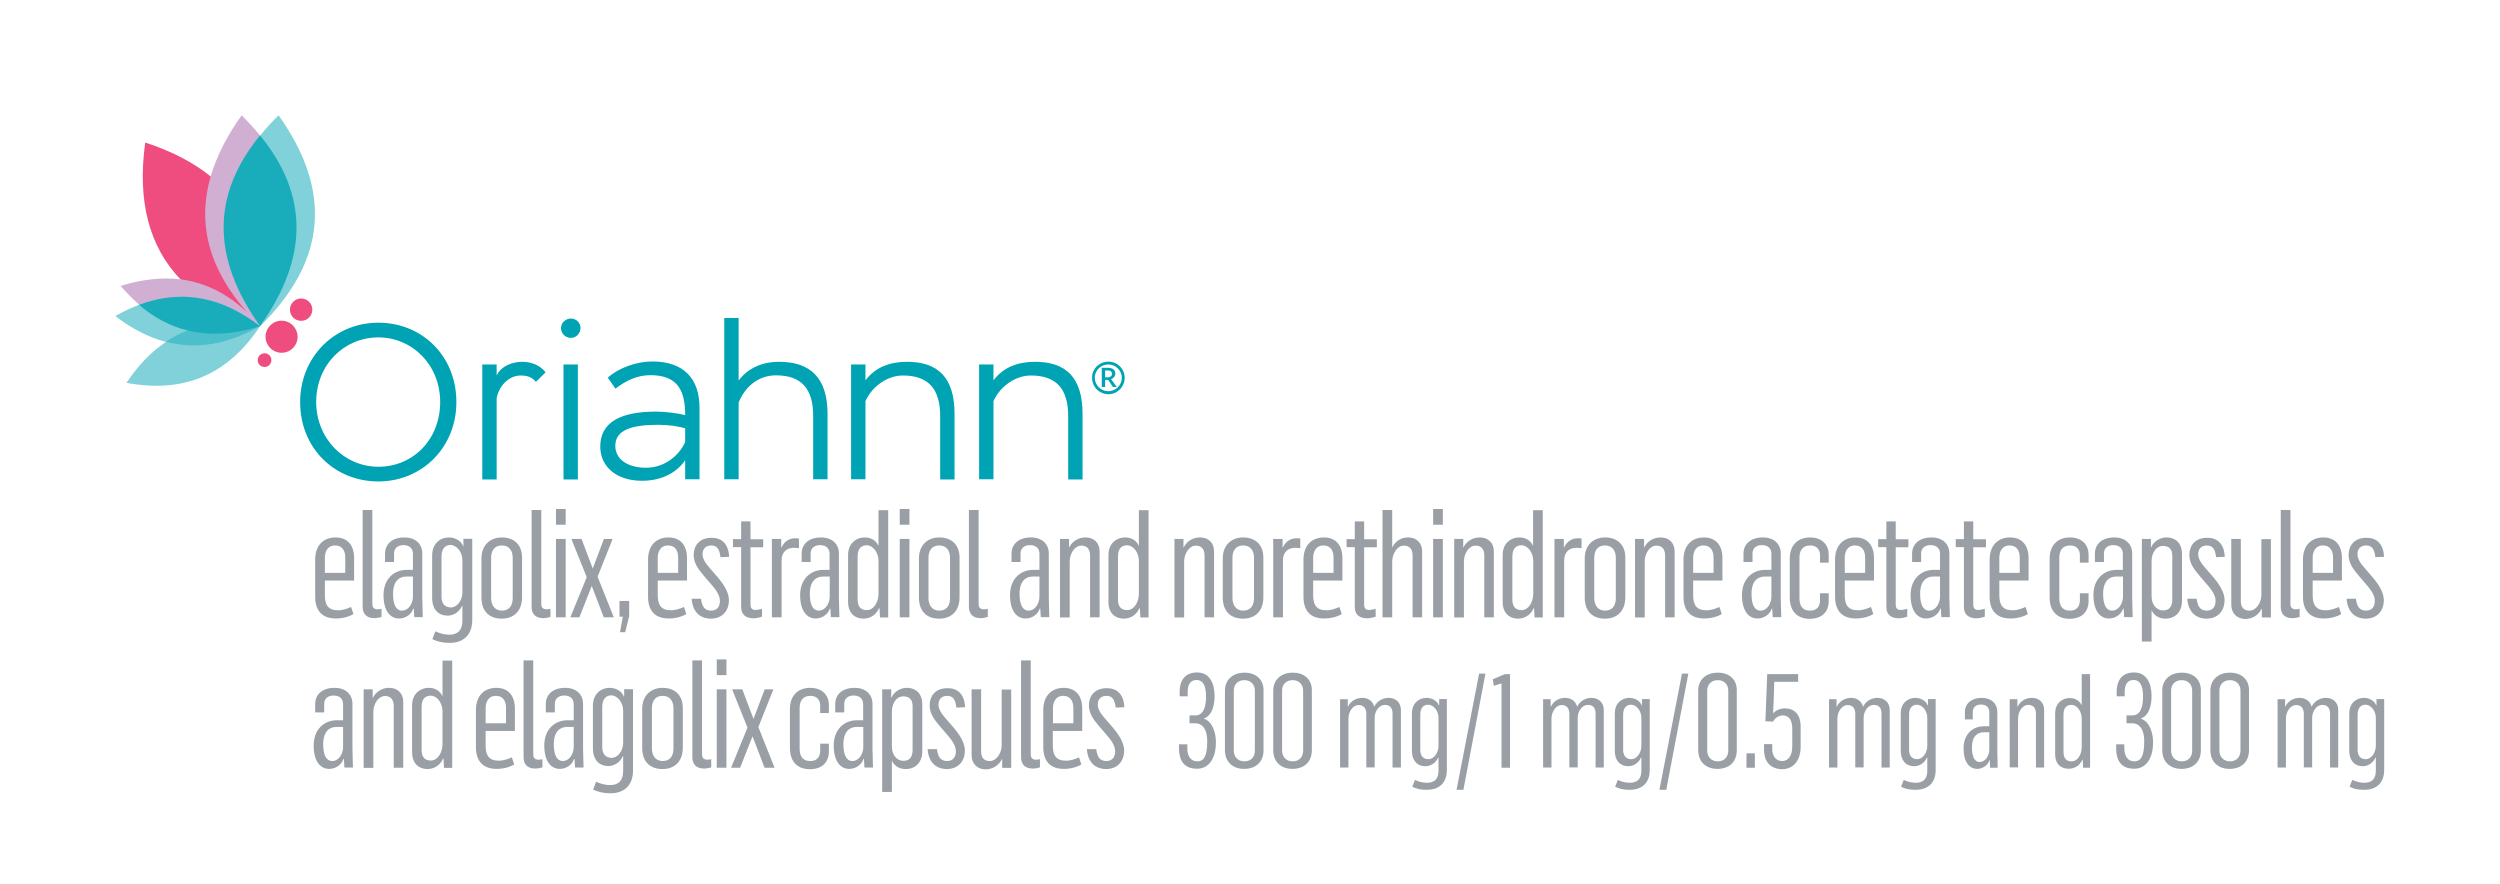 <?xml version="1.0" encoding="utf-8"?>
<!-- Generator: Adobe Illustrator 24.0.3, SVG Export Plug-In . SVG Version: 6.00 Build 0)  -->
<svg version="1.1" id="Layer_1" xmlns="http://www.w3.org/2000/svg" xmlns:xlink="http://www.w3.org/1999/xlink" x="0px" y="0px"
	 viewBox="0 0 1496 529" style="enable-background:new 0 0 1496 529;" xml:space="preserve">
<style type="text/css">
	.st0{fill:#999FA5;}
	.st1{fill:#00A3B4;}
	.st2{fill:#EF4D80;}
	.st3{fill:#D0AFD3;}
	.st4{fill:#80D1D9;}
	.st5{fill:#4CBFCA;}
	.st6{fill:#19ACBB;}
</style>
<g>
	<path class="st0" d="M705.5,447.7v-2.3h5v2.5c0,4.4,2,7.7,5.9,7.7c4,0,6-3.1,6-11.9s-4-10.9-7.1-10.9h-3.5v-4.7h3.5
		c4.2,0,6.4-3.9,6.4-11.2c0-7.6-2.4-10-5.7-10c-3.5,0-5.3,2.6-5.3,7.1v2.7h-4.8v-2.5c0-8,4-11.8,10.5-11.8c7.5,0,10.4,6.7,10.4,14
		c0,6.1-1.7,11.9-6.3,13.5v0.2c4.9,1.6,7.1,8.2,7.1,14c0,10.7-4.9,15.9-11.2,15.9C708,460.1,705.5,454.4,705.5,447.7z M733,448.8
		v-35.5c0-7.2,5.5-10.8,11.7-10.8c6.2,0,11.4,3.5,11.4,10.5v35.9c0,7.5-5.1,11.2-11.6,11.2C737.8,460.1,733,456.1,733,448.8z
		 M750.9,449.1v-36c0-3.1-2.1-6.1-6.3-6.1c-4.2,0-6.3,3-6.3,6.1v36.1c0,3.2,2,6.4,6.4,6.4C749.2,455.5,750.9,452.4,750.9,449.1z
		 M761.9,448.8v-35.5c0-7.2,5.5-10.8,11.7-10.8c6.2,0,11.4,3.5,11.4,10.5v35.9c0,7.5-5.1,11.2-11.6,11.2
		C766.7,460.1,761.9,456.1,761.9,448.8z M779.8,449.1v-36c0-3.1-2.1-6.1-6.3-6.1c-4.2,0-6.3,3-6.3,6.1v36.1c0,3.2,2,6.4,6.4,6.4
		C778.1,455.5,779.8,452.4,779.8,449.1z M801.8,418.4h4.7v4.5h0.1c1.7-3.5,5-5.3,8.6-5.3c3.6,0,6.3,2,7.1,5.2h0.1
		c1.8-3.5,5.1-5.2,8.6-5.2c4.2,0,7.3,2.8,7.3,7.2v34.5h-5v-32.2c0-3.5-1.6-5.3-4.6-5.3c-3.5,0-6,3.8-6.1,7.5v29.9h-5V427
		c-0.1-3.3-1.7-5.1-4.6-5.1c-3.6,0-6.1,4.2-6.1,8.2v29.2h-5V418.4z M845.1,470.8l1.6-4.1c2.6,1.2,4.8,1.7,7.3,1.7
		c4.5,0,6.8-2.4,6.8-7.3v-7.8h-0.2c-1.5,3.5-4.8,5.2-7.5,5.2c-5.7,0-8.2-4.2-8.2-9.1v-22.4c0-6.2,4.1-9.4,8.8-9.4
		c2.6,0,6.1,1.3,7.4,4.6h0.1v-3.9h4.6v42.4c0,7.9-4.7,11.9-11.9,11.9C850.5,472.7,847.8,472.1,845.1,470.8z M860.8,446.3v-16.7
		c0-4.4-3.1-7.9-6.2-7.9c-2.9,0-4.7,2.1-4.7,5.9v21.1c0,2.8,1.1,5.6,4.9,5.6C858,454.3,860.8,450.6,860.8,446.3z M885.1,403.1h3.8
		l-13.2,69.5h-4.1L885.1,403.1z M898.5,408.9l-4.6,1.5l-0.6-3.9l7.2-3.1h3.1v56h-5.1V408.9z M923.2,418.4h4.7v4.5h0.1
		c1.7-3.5,5-5.3,8.6-5.3c3.6,0,6.3,2,7.1,5.2h0.1c1.8-3.5,5.1-5.2,8.6-5.2c4.2,0,7.3,2.8,7.3,7.2v34.5h-4.9v-32.2
		c0-3.5-1.6-5.3-4.6-5.3c-3.5,0-6,3.8-6.1,7.5v29.9h-5V427c-0.1-3.3-1.7-5.1-4.6-5.1c-3.6,0-6.1,4.2-6.1,8.2v29.2h-5V418.4z
		 M966.5,470.8l1.6-4.1c2.6,1.2,4.8,1.7,7.3,1.7c4.5,0,6.8-2.4,6.8-7.3v-7.8h-0.2c-1.5,3.5-4.8,5.2-7.5,5.2c-5.7,0-8.2-4.2-8.2-9.1
		v-22.4c0-6.2,4.1-9.4,8.8-9.4c2.6,0,6.1,1.3,7.4,4.6h0.1v-3.9h4.6v42.4c0,7.9-4.7,11.9-11.9,11.9
		C971.9,472.7,969.2,472.1,966.5,470.8z M982.2,446.3v-16.7c0-4.4-3.1-7.9-6.2-7.9c-2.9,0-4.7,2.1-4.7,5.9v21.1
		c0,2.8,1.1,5.6,4.9,5.6C979.4,454.3,982.2,450.6,982.2,446.3z M1006.5,403.1h3.8l-13.2,69.5h-4.1L1006.5,403.1z M1016.2,448.8
		v-35.5c0-7.2,5.5-10.8,11.7-10.8c6.2,0,11.4,3.5,11.4,10.5v35.9c0,7.5-5.1,11.2-11.6,11.2C1021,460.1,1016.2,456.1,1016.2,448.8z
		 M1034.2,449.1v-36c0-3.1-2.1-6.1-6.3-6.1c-4.2,0-6.3,3-6.3,6.1v36.1c0,3.2,2,6.4,6.4,6.4C1032.4,455.5,1034.2,452.4,1034.2,449.1z
		 M1045.1,450.8h5v8.6h-5V450.8z M1055.6,448.9v-3.6h4.9v2.9c0,4.1,2.2,7.2,5.9,7.2c3.5,0,6.1-2.8,6.1-8.8v-10.5c0-5.4-2.1-8-5.8-8
		c-2.6,0-4.6,1.8-5.8,3.7l-4.5-0.2l1.1-28.2h18.5v4.6h-14.3c0,0.2-0.2,10.4-0.7,18.8c2-1.9,4.2-2.9,7.3-2.9c5,0,9.2,3.2,9.2,10.8
		v12.3c0,8.1-4.4,13.3-11.2,13.3C1058.8,460.1,1055.6,455,1055.6,448.9z M1094.3,418.4h4.7v4.5h0.1c1.7-3.5,5-5.3,8.6-5.3
		c3.6,0,6.3,2,7.1,5.2h0.1c1.8-3.5,5.1-5.2,8.6-5.2c4.2,0,7.3,2.8,7.3,7.2v34.5h-4.9v-32.2c0-3.5-1.6-5.3-4.6-5.3
		c-3.5,0-6,3.8-6.1,7.5v29.9h-5V427c-0.1-3.3-1.7-5.1-4.6-5.1c-3.6,0-6.1,4.2-6.1,8.2v29.2h-5V418.4z M1137.6,470.8l1.6-4.1
		c2.6,1.2,4.8,1.7,7.3,1.7c4.5,0,6.8-2.4,6.8-7.3v-7.8h-0.2c-1.5,3.5-4.8,5.2-7.5,5.2c-5.7,0-8.2-4.2-8.2-9.1v-22.4
		c0-6.2,4.1-9.4,8.8-9.4c2.6,0,6.1,1.3,7.4,4.6h0.1v-3.9h4.6v42.4c0,7.9-4.7,11.9-11.9,11.9C1143,472.7,1140.2,472.1,1137.6,470.8z
		 M1153.3,446.3v-16.7c0-4.4-3.1-7.9-6.2-7.9c-2.9,0-4.7,2.1-4.7,5.9v21.1c0,2.8,1.1,5.6,4.9,5.6
		C1150.4,454.3,1153.3,450.6,1153.3,446.3z M1175,447.8c0-8,5-13,11.7-13.2h3.7v-8.4c0-2.8-1.7-4.6-5-4.6c-2.9,0-4.9,1.6-4.9,4.4
		v4.5h-4.7v-4.4c0-5,3.8-8.5,10.1-8.5c5.7,0,9.3,3.4,9.3,8.4v23.3c0,2.8,0.2,8.1,0.2,10.1h-4.5c0-0.8-0.2-2.9-0.2-4.5h-0.2
		c-1.3,3.8-4.9,5.2-7.3,5.2C1178.6,460.1,1175,456.2,1175,447.8z M1190.4,448.6v-10.4h-3.5c-3.4,0-6.9,2.1-6.9,9.1
		c0,6.1,2,8.7,4.6,8.7C1187.8,456,1190.4,452.5,1190.4,448.6z M1202.5,418.4h4.7v4.5h0.1c1.7-3.5,5-5.3,8.6-5.3
		c4.3,0,7.3,2.8,7.3,7.2v34.5h-4.9v-32.2c0-3.5-1.7-5.3-4.6-5.3c-3.6,0-6.1,4.2-6.1,8.2v29.2h-5V418.4z M1229.8,451.6v-24.8
		c0-5.6,3.8-9.1,8.8-9.1c2.8,0,5.6,1.3,7,4.2h0.1v-18.5h5v56h-4.2l-0.2-4.8h-0.2c-1.8,4.2-5.5,5.4-8.1,5.4
		C1232.2,460,1229.8,456,1229.8,451.6z M1245.7,447v-17.1c0-4.2-2.8-8.1-6.1-8.1c-2.9,0-4.8,1.7-4.8,5.8v22.5c0,3.1,1.3,5.5,4.8,5.5
		C1243.2,455.7,1245.7,451.5,1245.7,447z M1266.3,447.7v-2.3h4.9v2.5c0,4.4,2,7.7,5.9,7.7c4,0,6-3.1,6-11.9s-4-10.9-7.1-10.9h-3.5
		v-4.7h3.5c4.2,0,6.4-3.9,6.4-11.2c0-7.6-2.4-10-5.7-10c-3.5,0-5.3,2.6-5.3,7.1v2.7h-4.8v-2.5c0-8,4-11.8,10.5-11.8
		c7.5,0,10.4,6.7,10.4,14c0,6.1-1.7,11.9-6.3,13.5v0.2c5,1.6,7.2,8.2,7.2,14c0,10.7-4.9,15.9-11.2,15.9
		C1268.8,460.1,1266.3,454.4,1266.3,447.7z M1293.9,448.8v-35.5c0-7.2,5.5-10.8,11.7-10.8s11.4,3.5,11.4,10.5v35.9
		c0,7.5-5.1,11.2-11.6,11.2C1298.7,460.1,1293.9,456.1,1293.9,448.8z M1311.8,449.1v-36c0-3.1-2.1-6.1-6.3-6.1c-4.2,0-6.3,3-6.3,6.1
		v36.1c0,3.2,2,6.4,6.4,6.4C1310.1,455.5,1311.8,452.4,1311.8,449.1z M1322.7,448.8v-35.5c0-7.2,5.5-10.8,11.7-10.8
		s11.4,3.5,11.4,10.5v35.9c0,7.5-5.1,11.2-11.6,11.2C1327.5,460.1,1322.7,456.1,1322.7,448.8z M1340.7,449.1v-36
		c0-3.1-2.1-6.1-6.3-6.1c-4.2,0-6.3,3-6.3,6.1v36.1c0,3.2,2,6.4,6.4,6.4C1338.9,455.5,1340.7,452.4,1340.7,449.1z M1362.7,418.4h4.7
		v4.5h0.1c1.7-3.5,5-5.3,8.6-5.3c3.6,0,6.3,2,7.1,5.2h0.1c1.8-3.5,5.1-5.2,8.6-5.2c4.2,0,7.3,2.8,7.3,7.2v34.5h-4.9v-32.2
		c0-3.5-1.6-5.3-4.6-5.3c-3.5,0-6,3.8-6.1,7.5v29.9h-5V427c-0.1-3.3-1.7-5.1-4.6-5.1c-3.6,0-6.1,4.2-6.1,8.2v29.2h-5V418.4z
		 M1406,470.8l1.6-4.1c2.6,1.2,4.8,1.7,7.3,1.7c4.5,0,6.8-2.4,6.8-7.3v-7.8h-0.2c-1.5,3.5-4.8,5.2-7.5,5.2c-5.7,0-8.2-4.2-8.2-9.1
		v-22.4c0-6.2,4.1-9.4,8.8-9.4c2.6,0,6.1,1.3,7.4,4.6h0.1v-3.9h4.6v42.4c0,7.9-4.7,11.9-11.9,11.9
		C1411.4,472.7,1408.6,472.1,1406,470.8z M1421.7,446.3v-16.7c0-4.4-3.1-7.9-6.2-7.9c-2.9,0-4.7,2.1-4.7,5.9v21.1
		c0,2.8,1.1,5.6,4.9,5.6C1418.8,454.3,1421.7,450.6,1421.7,446.3z M188.6,357.1v-22.3c0-8.4,4.9-13.2,12.2-13.2
		c7.4,0,11.1,5,11.1,12.3v13.5h-17.5v8.8c0,5.8,2,9,7.9,9c3,0,5.9-1.1,7.8-2l1.4,4.3c-2.8,1.6-6.4,2.6-10.3,2.6
		C193.5,370.2,188.6,366.1,188.6,357.1z M206.6,342.8v-9.2c0-3.5-1.4-7.2-6.1-7.2c-4.5,0-6.1,3.8-6.1,7.3v9.1H206.6z M217,363v-57.8
		h5.8v56.3c0,1.8,0.9,3.1,3.1,3.1c0.8,0,1.6-0.1,2.4-0.3v4.9c-1.4,0.4-2.9,0.7-4.3,0.7C219.2,369.9,217,367.2,217,363z M229.5,356.1
		c0-9.2,5.7-14.8,13.4-15.1h4.2v-9.6c0-3.2-2-5.2-5.7-5.2c-3.3,0-5.6,1.8-5.6,5v5.1h-5.4v-5c0-5.8,4.4-9.7,11.6-9.7
		c6.6,0,10.7,3.9,10.7,9.6v26.6c0,3.2,0.3,9.3,0.3,11.5h-5.1c0-0.9-0.2-3.3-0.3-5.1h-0.3c-1.5,4.3-5.6,5.9-8.4,5.9
		C233.7,370.2,229.5,365.8,229.5,356.1z M247.1,357v-12h-4c-3.9,0-7.9,2.4-7.9,10.4c0,7,2.2,10,5.3,10
		C244.2,365.5,247.1,361.4,247.1,357z M258.7,382.5l1.8-4.7c3,1.3,5.5,2,8.4,2c5.1,0,7.8-2.8,7.8-8.4v-8.9h-0.2
		c-1.7,4-5.5,5.9-8.5,5.9c-6.6,0-9.4-4.8-9.4-10.4v-25.6c0-7.1,4.7-10.8,10.1-10.8c3,0,7,1.5,8.5,5.3h0.1v-4.5h5.3V371
		c0,9.1-5.4,13.7-13.6,13.7C264.9,384.7,261.8,383.9,258.7,382.5z M276.7,354.4v-19.2c0-5-3.6-9.1-7.1-9.1c-3.3,0-5.4,2.4-5.4,6.8
		v24.2c0,3.1,1.3,6.4,5.6,6.4C273.5,363.5,276.7,359.4,276.7,354.4z M288.1,357.5v-23.3c0-8.2,5.4-12.6,12.2-12.6
		c7,0,12.1,4.1,12.1,12.1v23.6c0,8.7-5.2,12.9-12.2,12.9C292.7,370.2,288.1,365.7,288.1,357.5z M306.8,357.8v-24.1
		c0-3.9-1.9-7.3-6.5-7.3c-4.7,0-6.4,3.5-6.4,7.4v24c0,3.9,1.8,7.6,6.5,7.6C305.5,365.3,306.8,361.5,306.8,357.8z M318.1,363v-57.8
		h5.8v56.3c0,1.8,0.9,3.1,3.1,3.1c0.8,0,1.6-0.1,2.4-0.3v4.9c-1.4,0.4-2.9,0.7-4.3,0.7C320.3,369.9,318.1,367.2,318.1,363z
		 M332.7,304.6h5.8v9.4h-5.8V304.6z M332.7,322.5h5.8v46.9h-5.8V322.5z M351.1,345.4l-9.2-22.9h6.1l6.7,17.7l6.7-17.7h5.2l-9,22.6
		l9.7,24.3h-6l-7.2-18.8l-7.4,18.8h-5.4L351.1,345.4z M372.7,369h-2v-9.4h5.8v9.1l-2.4,9.6h-3.1L372.7,369z M387.8,357.1v-22.3
		c0-8.4,4.9-13.2,12.2-13.2c7.4,0,11.1,5,11.1,12.3v13.5h-17.5v8.8c0,5.8,2,9,7.9,9c3,0,5.8-1.1,7.8-2l1.4,4.3
		c-2.8,1.6-6.4,2.6-10.3,2.6C392.6,370.2,387.8,366.1,387.8,357.1z M405.8,342.8v-9.2c0-3.5-1.3-7.2-6.1-7.2c-4.5,0-6.1,3.8-6.1,7.3
		v9.1H405.8z M413.9,358.3h5.6c0.5,4.5,2.1,7.1,6,7.1c3.2,0,5.3-1.9,5.3-5.9c0-3.7-3-7.3-5.6-10.3l-4.3-5c-3.4-4-5.8-7.6-5.8-12.1
		c0-5.5,3.3-10.3,10.8-10.3c5.8,0,10.1,3.5,10.4,11.4l-5.2,0.2c-0.5-5-2.2-7-5.5-7c-3.4,0-5.2,2.2-5.2,5.2c0,2.4,1.3,4.9,4.2,8.2
		l5.2,6c4.3,5.2,6.4,9.4,6.4,13.5c0,5.5-3.4,10.9-10.9,10.9C418.5,370.1,414.4,365.8,413.9,358.3z M443.5,363.2v-35.8h-4.9v-4.8h4.9
		V312h5.6v10.7h7.6v4.8h-7.6v34.2c0,2.3,1,3.3,2.9,3.3c1.4,0,2.9-0.4,4-0.7v4.7c-1.8,0.6-3.5,1-5.3,1
		C446.9,369.9,443.5,368.3,443.5,363.2z M461.9,322.5h5.6v5.2h0.1c1.9-4.1,5-5.6,8.3-5.6c0.7,0,1.5,0,2.2,0.2v5.7
		c-1.1-0.1-2.2-0.2-3-0.2c-4.3,0-7.4,2.5-7.4,7.6v34h-5.8V322.5z M478.8,356.1c0-9.2,5.7-14.8,13.4-15.1h4.2v-9.6
		c0-3.2-2-5.2-5.7-5.2c-3.3,0-5.6,1.8-5.6,5v5.1h-5.4v-5c0-5.8,4.4-9.7,11.6-9.7c6.6,0,10.7,3.9,10.7,9.6v26.6
		c0,3.2,0.3,9.3,0.3,11.5h-5.1c0-0.9-0.2-3.3-0.3-5.1h-0.3c-1.5,4.3-5.6,5.9-8.4,5.9C483.1,370.2,478.8,365.8,478.8,356.1z
		 M496.5,357v-12h-4c-3.9,0-7.9,2.4-7.9,10.4c0,7,2.2,10,5.3,10C493.6,365.5,496.5,361.4,496.5,357z M507.5,360.5V332
		c0-6.4,4.4-10.4,10.1-10.4c3.1,0,6.4,1.4,8,4.9h0.1v-21.2h5.8v64.2h-4.9l-0.3-5.5H526c-2.1,4.8-6.3,6.2-9.3,6.2
		C510.3,370.1,507.5,365.5,507.5,360.5z M525.7,355.2v-19.6c0-4.8-3.2-9.3-7-9.3c-3.3,0-5.5,1.9-5.5,6.7v25.8c0,3.6,1.4,6.3,5.5,6.3
		S525.7,360.4,525.7,355.2z M538.4,304.6h5.8v9.4h-5.8V304.6z M538.4,322.5h5.8v46.9h-5.8V322.5z M549.9,357.5v-23.3
		c0-8.2,5.4-12.6,12.2-12.6c7,0,12.1,4.1,12.1,12.1v23.6c0,8.7-5.2,12.9-12.2,12.9C554.4,370.2,549.9,365.7,549.9,357.5z
		 M568.5,357.8v-24.1c0-3.9-1.9-7.3-6.5-7.3c-4.7,0-6.4,3.5-6.4,7.4v24c0,3.9,1.8,7.6,6.5,7.6C567.2,365.3,568.5,361.5,568.5,357.8z
		 M579.8,363v-57.8h5.8v56.3c0,1.8,0.9,3.1,3.1,3.1c0.8,0,1.6-0.1,2.4-0.3v4.9c-1.4,0.4-2.9,0.7-4.3,0.7
		C582,369.9,579.8,367.2,579.8,363z M604.4,356.1c0-9.2,5.7-14.8,13.4-15.1h4.2v-9.6c0-3.2-2-5.2-5.7-5.2c-3.3,0-5.6,1.8-5.6,5v5.1
		h-5.4v-5c0-5.8,4.4-9.7,11.6-9.7c6.6,0,10.7,3.9,10.7,9.6v26.6c0,3.2,0.3,9.3,0.3,11.5h-5.1c0-0.9-0.2-3.3-0.3-5.1h-0.3
		c-1.5,4.3-5.6,5.9-8.4,5.9C608.6,370.2,604.4,365.8,604.4,356.1z M622,357v-12h-4c-3.9,0-7.9,2.4-7.9,10.4c0,7,2.2,10,5.3,10
		C619.2,365.5,622,361.4,622,357z M634.3,322.5h5.4v5.1h0.1c2-4,5.8-6,9.8-6c5,0,8.4,3.2,8.4,8.3v39.5h-5.7v-36.9c0-4-1.9-6-5.2-6
		c-4.1,0-7,4.9-7,9.5v33.5h-5.8V322.5z M663.3,360.5V332c0-6.4,4.4-10.4,10.1-10.4c3.2,0,6.4,1.4,8,4.9h0.1v-21.2h5.8v64.2h-4.9
		l-0.3-5.5h-0.3c-2.1,4.8-6.3,6.2-9.3,6.2C666,370.1,663.3,365.5,663.3,360.5z M681.5,355.2v-19.6c0-4.8-3.2-9.3-7-9.3
		c-3.3,0-5.5,1.9-5.5,6.7v25.8c0,3.6,1.4,6.3,5.5,6.3S681.5,360.4,681.5,355.2z M702.8,322.5h5.4v5.1h0.1c2-4,5.8-6,9.8-6
		c5,0,8.4,3.2,8.4,8.3v39.5h-5.7v-36.9c0-4-1.9-6-5.2-6c-4.1,0-7,4.9-7,9.5v33.5h-5.8V322.5z M731.7,357.5v-23.3
		c0-8.2,5.4-12.6,12.2-12.6c7,0,12.1,4.1,12.1,12.1v23.6c0,8.7-5.2,12.9-12.2,12.9C736.3,370.2,731.7,365.7,731.7,357.5z
		 M750.4,357.8v-24.1c0-3.9-1.9-7.3-6.5-7.3c-4.7,0-6.4,3.5-6.4,7.4v24c0,3.9,1.8,7.6,6.5,7.6C749.1,365.3,750.4,361.5,750.4,357.8z
		 M761.9,322.5h5.6v5.2h0.1c1.9-4.1,5-5.6,8.3-5.6c0.7,0,1.5,0,2.2,0.2v5.7c-1.1-0.1-2.2-0.2-3-0.2c-4.3,0-7.4,2.5-7.4,7.6v34h-5.8
		V322.5z M780,357.1v-22.3c0-8.4,5-13.2,12.2-13.2c7.4,0,11.1,5,11.1,12.3v13.5h-17.5v8.8c0,5.8,2,9,7.9,9c3,0,5.8-1.1,7.8-2
		l1.4,4.3c-2.8,1.6-6.4,2.6-10.3,2.6C784.8,370.2,780,366.1,780,357.1z M798,342.8v-9.2c0-3.5-1.4-7.2-6.1-7.2
		c-4.5,0-6.1,3.8-6.1,7.3v9.1H798z M810.7,363.2v-35.8h-4.9v-4.8h4.9V312h5.6v10.7h7.6v4.8h-7.6v34.2c0,2.3,1,3.3,2.9,3.3
		c1.3,0,2.9-0.4,4-0.7v4.7c-1.8,0.6-3.5,1-5.3,1C814.1,369.9,810.7,368.3,810.7,363.2z M827.3,305.2h5.8v22.3h0.1
		c2-4,5.4-5.9,9.4-5.9c5,0,8.4,3.2,8.4,8.3v39.5h-5.7v-36.9c0-4-1.9-6-5.2-6c-4.1,0-7,5-7,9.6v33.3h-5.8V305.2z M857.6,304.6h5.8
		v9.4h-5.8V304.6z M857.6,322.5h5.8v46.9h-5.8V322.5z M870.2,322.5h5.4v5.1h0.1c2-4,5.8-6,9.8-6c5,0,8.4,3.2,8.4,8.3v39.5h-5.7
		v-36.9c0-4-1.9-6-5.2-6c-4.1,0-7,4.9-7,9.5v33.5h-5.8V322.5z M899.2,360.5V332c0-6.4,4.4-10.4,10.1-10.4c3.1,0,6.4,1.4,8,4.9h0.1
		v-21.2h5.8v64.2h-4.9l-0.3-5.5h-0.3c-2.1,4.8-6.3,6.2-9.3,6.2C902,370.1,899.2,365.5,899.2,360.5z M917.5,355.2v-19.6
		c0-4.8-3.2-9.3-7-9.3c-3.3,0-5.5,1.9-5.5,6.7v25.8c0,3.6,1.4,6.3,5.5,6.3S917.5,360.4,917.5,355.2z M930.2,322.5h5.6v5.2h0.1
		c1.9-4.1,5-5.6,8.3-5.6c0.7,0,1.5,0,2.2,0.2v5.7c-1.1-0.1-2.2-0.2-3-0.2c-4.3,0-7.4,2.5-7.4,7.6v34h-5.8V322.5z M948.3,357.5v-23.3
		c0-8.2,5.4-12.6,12.2-12.6c7,0,12.1,4.1,12.1,12.1v23.6c0,8.7-5.2,12.9-12.2,12.9C952.9,370.2,948.3,365.7,948.3,357.5z
		 M966.9,357.8v-24.1c0-3.9-1.9-7.3-6.5-7.3c-4.7,0-6.4,3.5-6.4,7.4v24c0,3.9,1.8,7.6,6.5,7.6C965.6,365.3,966.9,361.5,966.9,357.8z
		 M978.4,322.5h5.4v5.1h0.1c2-4,5.8-6,9.8-6c5,0,8.4,3.2,8.4,8.3v39.5h-5.7v-36.9c0-4-1.9-6-5.2-6c-4.1,0-7,4.9-7,9.5v33.5h-5.8
		V322.5z M1007.4,357.1v-22.3c0-8.4,5-13.2,12.2-13.2c7.4,0,11.1,5,11.1,12.3v13.5h-17.5v8.8c0,5.8,2,9,7.9,9c3,0,5.8-1.1,7.8-2
		l1.4,4.3c-2.8,1.6-6.4,2.6-10.3,2.6C1012.3,370.2,1007.4,366.1,1007.4,357.1z M1025.4,342.8v-9.2c0-3.5-1.4-7.2-6.1-7.2
		c-4.5,0-6.1,3.8-6.1,7.3v9.1H1025.4z M1042.4,356.1c0-9.2,5.7-14.8,13.4-15.1h4.2v-9.6c0-3.2-2-5.2-5.7-5.2c-3.3,0-5.6,1.8-5.6,5
		v5.1h-5.4v-5c0-5.8,4.4-9.7,11.6-9.7c6.6,0,10.7,3.9,10.7,9.6v26.6c0,3.2,0.3,9.3,0.3,11.5h-5.1c0-0.9-0.2-3.3-0.3-5.1h-0.3
		c-1.5,4.3-5.6,5.9-8.4,5.9C1046.6,370.2,1042.4,365.8,1042.4,356.1z M1060,357v-12h-4c-3.9,0-7.9,2.4-7.9,10.4c0,7,2.2,10,5.3,10
		C1057.2,365.5,1060,361.4,1060,357z M1071,357.6v-23.4c0-8.3,5.2-12.6,12.1-12.6c7.5,0,11.2,4.7,11.2,10.2v4.9h-5.2v-4.5
		c0-2.7-1.4-5.8-5.9-5.8c-4.8,0-6.4,3.5-6.4,7.2v24.4c0,3.9,1.4,7.4,6.3,7.4c5.2,0,6-3.9,6-6.2v-4.2h5.2v4.7c0,6.4-4,10.6-11.5,10.6
		C1075.4,370.2,1071,365.7,1071,357.6z M1098.1,357.1v-22.3c0-8.4,5-13.2,12.2-13.2c7.4,0,11.1,5,11.1,12.3v13.5h-17.5v8.8
		c0,5.8,2,9,7.9,9c3,0,5.8-1.1,7.8-2l1.4,4.3c-2.8,1.6-6.4,2.6-10.3,2.6C1103,370.2,1098.1,366.1,1098.1,357.1z M1116.1,342.8v-9.2
		c0-3.5-1.4-7.2-6.1-7.2c-4.5,0-6.1,3.8-6.1,7.3v9.1H1116.1z M1128.8,363.2v-35.8h-4.9v-4.8h4.9V312h5.6v10.7h7.6v4.8h-7.6v34.2
		c0,2.3,1,3.3,2.9,3.3c1.3,0,2.9-0.4,4-0.7v4.7c-1.8,0.6-3.5,1-5.3,1C1132.2,369.9,1128.8,368.3,1128.8,363.2z M1143.3,356.1
		c0-9.2,5.7-14.8,13.4-15.1h4.2v-9.6c0-3.2-2-5.2-5.7-5.2c-3.3,0-5.6,1.8-5.6,5v5.1h-5.4v-5c0-5.8,4.4-9.7,11.6-9.7
		c6.6,0,10.7,3.9,10.7,9.6v26.6c0,3.2,0.3,9.3,0.3,11.5h-5.1c0-0.9-0.2-3.3-0.3-5.1h-0.3c-1.5,4.3-5.6,5.9-8.4,5.9
		C1147.5,370.2,1143.3,365.8,1143.3,356.1z M1160.9,357v-12h-4c-3.9,0-7.9,2.4-7.9,10.4c0,7,2.2,10,5.3,10
		C1158.1,365.5,1160.9,361.4,1160.9,357z M1175.2,363.2v-35.8h-4.9v-4.8h4.9V312h5.6v10.7h7.6v4.8h-7.6v34.2c0,2.3,1,3.3,2.9,3.3
		c1.3,0,2.9-0.4,4-0.7v4.7c-1.8,0.6-3.5,1-5.3,1C1178.7,369.9,1175.2,368.3,1175.2,363.2z M1190.6,357.1v-22.3
		c0-8.4,5-13.2,12.2-13.2c7.4,0,11.1,5,11.1,12.3v13.5h-17.5v8.8c0,5.8,2,9,7.9,9c3,0,5.8-1.1,7.8-2l1.4,4.3
		c-2.8,1.6-6.4,2.6-10.3,2.6C1195.5,370.2,1190.6,366.1,1190.6,357.1z M1208.6,342.8v-9.2c0-3.5-1.4-7.2-6.1-7.2
		c-4.5,0-6.1,3.8-6.1,7.3v9.1H1208.6z M1226.5,357.6v-23.4c0-8.3,5.2-12.6,12.1-12.6c7.5,0,11.2,4.7,11.2,10.2v4.9h-5.2v-4.5
		c0-2.7-1.4-5.8-5.9-5.8c-4.8,0-6.4,3.5-6.4,7.2v24.4c0,3.9,1.4,7.4,6.3,7.4c5.2,0,6-3.9,6-6.2v-4.2h5.2v4.7c0,6.4-4,10.6-11.5,10.6
		C1231,370.2,1226.5,365.7,1226.5,357.6z M1252.7,356.1c0-9.2,5.7-14.8,13.4-15.1h4.2v-9.6c0-3.2-2-5.2-5.7-5.2
		c-3.3,0-5.6,1.8-5.6,5v5.1h-5.4v-5c0-5.8,4.4-9.7,11.6-9.7c6.6,0,10.7,3.9,10.7,9.6v26.6c0,3.2,0.3,9.3,0.3,11.5h-5.1
		c0-0.9-0.2-3.3-0.3-5.1h-0.3c-1.5,4.3-5.6,5.9-8.4,5.9C1257,370.2,1252.7,365.8,1252.7,356.1z M1270.4,357v-12h-4
		c-3.9,0-7.9,2.4-7.9,10.4c0,7,2.2,10,5.3,10C1267.5,365.5,1270.4,361.4,1270.4,357z M1281.7,322.5h5.4v4.9h0.2
		c1.8-4.1,6.1-5.8,9-5.8c6.6,0,9.4,4.6,9.4,9.7v28.3c0,6.5-4,10.6-10,10.6c-3.2,0-6.6-1.5-8.1-4.9h-0.1v18.6h-5.8V322.5z
		 M1299.9,358.8v-26.1c0-3.5-1.4-6-5.6-6c-4,0-6.8,4-6.8,9.2v20.9c0,4.8,2.8,8.5,7,8.5C1297.9,365.2,1299.9,363.2,1299.9,358.8z
		 M1308.9,358.3h5.6c0.5,4.5,2.1,7.1,6,7.1c3.2,0,5.3-1.9,5.3-5.9c0-3.7-3-7.3-5.6-10.3l-4.3-5c-3.4-4-5.8-7.6-5.8-12.1
		c0-5.5,3.3-10.3,10.8-10.3c5.8,0,10.1,3.5,10.4,11.4l-5.2,0.2c-0.5-5-2.2-7-5.5-7c-3.4,0-5.2,2.2-5.2,5.2c0,2.4,1.3,4.9,4.2,8.2
		l5.2,6c4.3,5.2,6.4,9.4,6.4,13.5c0,5.5-3.4,10.9-10.9,10.9C1313.6,370.1,1309.4,365.8,1308.9,358.3z M1335.2,361.9v-39.4h5.7v37.1
		c0,3.9,1.8,5.8,5.2,5.8c4.1,0,7.1-4.9,7.1-9.4v-33.4h5.7v46.9h-5.4v-5.3h-0.1c-2,4.1-5.8,6.2-9.9,6.2
		C1338.6,370.3,1335.2,367,1335.2,361.9z M1364.8,363v-57.8h5.8v56.3c0,1.8,0.9,3.1,3.1,3.1c0.8,0,1.6-0.1,2.4-0.3v4.9
		c-1.4,0.4-2.9,0.7-4.3,0.7C1366.9,369.9,1364.8,367.2,1364.8,363z M1378.1,357.1v-22.3c0-8.4,5-13.2,12.2-13.2
		c7.4,0,11.1,5,11.1,12.3v13.5h-17.5v8.8c0,5.8,2,9,7.9,9c3,0,5.8-1.1,7.8-2l1.4,4.3c-2.8,1.6-6.4,2.6-10.3,2.6
		C1383,370.2,1378.1,366.1,1378.1,357.1z M1396.1,342.8v-9.2c0-3.5-1.4-7.2-6.1-7.2c-4.5,0-6.1,3.8-6.1,7.3v9.1H1396.1z
		 M1404.2,358.3h5.6c0.5,4.5,2.1,7.1,6,7.1c3.2,0,5.3-1.9,5.3-5.9c0-3.7-3-7.3-5.6-10.3l-4.3-5c-3.4-4-5.8-7.6-5.8-12.1
		c0-5.5,3.3-10.3,10.8-10.3c5.8,0,10.1,3.5,10.4,11.4l-5.2,0.2c-0.5-5-2.2-7-5.5-7c-3.4,0-5.2,2.2-5.2,5.2c0,2.4,1.3,4.9,4.2,8.2
		l5.2,6c4.3,5.2,6.4,9.4,6.4,13.5c0,5.5-3.4,10.9-10.9,10.9C1408.9,370.1,1404.7,365.8,1404.2,358.3z M187.7,446.1
		c0-9.2,5.7-14.8,13.4-15.1h4.2v-9.6c0-3.2-2-5.2-5.7-5.2c-3.3,0-5.6,1.8-5.6,5v5.1h-5.4v-5c0-5.8,4.4-9.7,11.6-9.7
		c6.6,0,10.7,3.9,10.7,9.6v26.6c0,3.2,0.3,9.3,0.3,11.5h-5.1c0-0.9-0.2-3.3-0.3-5.1h-0.3c-1.5,4.3-5.6,5.9-8.4,5.9
		C191.9,460.2,187.7,455.8,187.7,446.1z M205.3,447v-12h-4c-3.9,0-7.9,2.4-7.9,10.4c0,7,2.2,10,5.3,10
		C202.5,455.5,205.3,451.4,205.3,447z M217.6,412.5h5.4v5.1h0.1c2-4,5.8-6,9.8-6c4.9,0,8.4,3.2,8.4,8.3v39.5h-5.7v-36.9
		c0-4-1.9-6-5.2-6c-4.1,0-7,4.9-7,9.5v33.5h-5.8V412.5z M246.6,450.5V422c0-6.4,4.4-10.4,10.1-10.4c3.1,0,6.4,1.4,8,4.9h0.1v-21.2
		h5.8v64.2h-4.9l-0.3-5.5h-0.3c-2.1,4.8-6.3,6.2-9.3,6.2C249.4,460.1,246.6,455.5,246.6,450.5z M264.8,445.2v-19.6
		c0-4.8-3.2-9.3-7-9.3c-3.3,0-5.5,1.9-5.5,6.7v25.8c0,3.6,1.4,6.3,5.5,6.3C261.9,455.1,264.8,450.4,264.8,445.2z M284.8,447.1v-22.3
		c0-8.4,4.9-13.2,12.2-13.2c7.4,0,11.1,5,11.1,12.3v13.5h-17.5v8.8c0,5.8,2,9,7.9,9c3,0,5.8-1.1,7.8-2l1.4,4.3
		c-2.8,1.6-6.4,2.6-10.3,2.6C289.7,460.2,284.8,456.1,284.8,447.1z M302.8,432.8v-9.2c0-3.5-1.3-7.2-6.1-7.2c-4.5,0-6.1,3.8-6.1,7.3
		v9.1H302.8z M313.3,453v-57.8h5.8v56.3c0,1.8,0.9,3.1,3.1,3.1c0.8,0,1.6-0.1,2.4-0.3v4.9c-1.4,0.4-2.9,0.7-4.3,0.7
		C315.4,459.9,313.3,457.2,313.3,453z M325.7,446.1c0-9.2,5.7-14.8,13.4-15.1h4.2v-9.6c0-3.2-2-5.2-5.7-5.2c-3.3,0-5.6,1.8-5.6,5
		v5.1h-5.4v-5c0-5.8,4.4-9.7,11.6-9.7c6.6,0,10.7,3.9,10.7,9.6v26.6c0,3.2,0.3,9.3,0.3,11.5h-5.1c0-0.9-0.2-3.3-0.3-5.1h-0.3
		c-1.5,4.3-5.6,5.9-8.4,5.9C329.9,460.2,325.7,455.8,325.7,446.1z M343.3,447v-12h-4c-3.9,0-7.9,2.4-7.9,10.4c0,7,2.2,10,5.3,10
		C340.4,455.5,343.3,451.4,343.3,447z M354.9,472.5l1.8-4.7c3,1.3,5.5,2,8.4,2c5.1,0,7.8-2.8,7.8-8.4v-8.9h-0.2
		c-1.7,4-5.5,5.9-8.5,5.9c-6.6,0-9.4-4.8-9.4-10.4v-25.6c0-7.1,4.7-10.8,10.1-10.8c3,0,7,1.5,8.5,5.3h0.1v-4.5h5.3V461
		c0,9.1-5.4,13.7-13.6,13.7C361.1,474.7,358,473.9,354.9,472.5z M372.9,444.4v-19.2c0-5-3.6-9.1-7.1-9.1c-3.3,0-5.4,2.4-5.4,6.8
		v24.2c0,3.1,1.3,6.4,5.6,6.4C369.7,453.5,372.9,449.4,372.9,444.4z M384.3,447.5v-23.3c0-8.2,5.4-12.6,12.2-12.6
		c7,0,12.1,4.1,12.1,12.1v23.6c0,8.7-5.2,12.9-12.2,12.9C388.9,460.2,384.3,455.7,384.3,447.5z M403,447.8v-24.1
		c0-3.9-1.9-7.3-6.5-7.3c-4.7,0-6.4,3.5-6.4,7.4v24c0,3.9,1.8,7.6,6.5,7.6C401.7,455.3,403,451.5,403,447.8z M414.3,453v-57.8h5.8
		v56.3c0,1.8,0.9,3.1,3.1,3.1c0.8,0,1.6-0.1,2.4-0.3v4.9c-1.4,0.4-2.9,0.7-4.3,0.7C416.5,459.9,414.3,457.2,414.3,453z M428.9,394.6
		h5.8v9.4h-5.8V394.6z M428.9,412.5h5.8v46.9h-5.8V412.5z M447.3,435.4l-9.2-22.9h6.1l6.7,17.7l6.7-17.7h5.2l-9,22.6l9.7,24.3h-6
		l-7.2-18.8l-7.4,18.8h-5.4L447.3,435.4z M472.7,447.6v-23.4c0-8.3,5.2-12.6,12.1-12.6c7.5,0,11.2,4.7,11.2,10.2v4.9h-5.2v-4.5
		c0-2.7-1.4-5.8-5.9-5.8c-4.8,0-6.4,3.5-6.4,7.2v24.4c0,3.9,1.4,7.4,6.3,7.4c5.2,0,6-3.9,6-6.2v-4.2h5.2v4.7c0,6.4-4,10.6-11.5,10.6
		C477.1,460.2,472.7,455.7,472.7,447.6z M498.9,446.1c0-9.2,5.7-14.8,13.4-15.1h4.2v-9.6c0-3.2-2-5.2-5.7-5.2c-3.3,0-5.6,1.8-5.6,5
		v5.1h-5.4v-5c0-5.8,4.4-9.7,11.6-9.7c6.6,0,10.7,3.9,10.7,9.6v26.6c0,3.2,0.3,9.3,0.3,11.5h-5.1c0-0.9-0.2-3.3-0.3-5.1h-0.3
		c-1.5,4.3-5.6,5.9-8.4,5.9C503.1,460.2,498.9,455.8,498.9,446.1z M516.6,447v-12h-4c-3.9,0-7.9,2.4-7.9,10.4c0,7,2.2,10,5.3,10
		C513.7,455.5,516.6,451.4,516.6,447z M527.9,412.5h5.4v4.9h0.2c1.8-4.1,6.1-5.8,9-5.8c6.6,0,9.4,4.6,9.4,9.7v28.3
		c0,6.5-4,10.6-10,10.6c-3.2,0-6.6-1.5-8.1-4.9h-0.1v18.6h-5.8V412.5z M546.1,448.8v-26.1c0-3.5-1.4-6-5.6-6c-4,0-6.8,4-6.8,9.2
		v20.9c0,4.8,2.8,8.5,7,8.5C544.1,455.2,546.1,453.2,546.1,448.8z M555.1,448.3h5.6c0.5,4.5,2.1,7.1,6,7.1c3.2,0,5.3-1.9,5.3-5.9
		c0-3.7-3-7.3-5.6-10.3l-4.3-5c-3.4-4-5.8-7.6-5.8-12.1c0-5.5,3.3-10.3,10.8-10.3c5.8,0,10.1,3.5,10.4,11.4l-5.2,0.2
		c-0.5-5-2.2-7-5.5-7c-3.4,0-5.2,2.2-5.2,5.2c0,2.4,1.3,4.9,4.2,8.2l5.2,6c4.3,5.2,6.4,9.4,6.4,13.5c0,5.5-3.4,10.9-10.9,10.9
		C559.8,460.1,555.6,455.8,555.1,448.3z M581.4,451.9v-39.4h5.7v37.1c0,3.9,1.8,5.8,5.2,5.8c4.1,0,7.1-4.9,7.1-9.4v-33.4h5.7v46.9
		h-5.4v-5.3h-0.1c-2,4-5.8,6.2-9.9,6.2C584.8,460.3,581.4,457,581.4,451.9z M611,453v-57.8h5.8v56.3c0,1.8,0.9,3.1,3.1,3.1
		c0.8,0,1.6-0.1,2.4-0.3v4.9c-1.4,0.4-2.9,0.7-4.3,0.7C613.1,459.9,611,457.2,611,453z M624.3,447.1v-22.3c0-8.4,5-13.2,12.2-13.2
		c7.4,0,11.1,5,11.1,12.3v13.5H630v8.8c0,5.8,2,9,7.9,9c3,0,5.8-1.1,7.8-2l1.4,4.3c-2.8,1.6-6.4,2.6-10.3,2.6
		C629.1,460.2,624.3,456.1,624.3,447.1z M642.3,432.8v-9.2c0-3.5-1.4-7.2-6.1-7.2c-4.5,0-6.1,3.8-6.1,7.3v9.1H642.3z M650.4,448.3
		h5.6c0.5,4.5,2.1,7.1,6,7.1c3.2,0,5.3-1.9,5.3-5.9c0-3.7-3-7.3-5.6-10.3l-4.3-5c-3.4-4-5.8-7.6-5.8-12.1c0-5.5,3.3-10.3,10.8-10.3
		c5.8,0,10.1,3.5,10.4,11.4l-5.2,0.2c-0.5-5-2.2-7-5.5-7c-3.4,0-5.2,2.2-5.2,5.2c0,2.4,1.3,4.9,4.2,8.2l5.2,6
		c4.3,5.2,6.4,9.4,6.4,13.5c0,5.5-3.4,10.9-10.9,10.9C655.1,460.1,650.9,455.8,650.4,448.3z"/>
	<path class="st1" d="M226.4,193.1c26.1,0,46.7,19.8,46.7,47.5c0,27.2-20.6,47.5-46.7,47.5s-46.8-19.8-46.8-47.5
		C179.6,213.7,200.1,193.1,226.4,193.1z M226.4,279.3c21,0,37-16.5,37-38.7c0-22.5-16.9-38.7-37-38.7c-20.4,0-37.2,16.3-37.2,38.7
		C189.3,262.8,206.2,279.3,226.4,279.3z M288.6,218.1h8.6v6.6c2.6-5.8,9.7-8.2,15.3-8.2c6.2,0,11,2.5,14,6.3l-5.8,5.7
		c-1.9-2.2-4.2-3.8-9.1-3.8c-6.9,0-12.8,5.8-14.4,13.5v48.7h-8.6V218.1z M341.7,190.6c2.9,0,5.7,2.4,5.7,5.6c0,3.4-2.8,6-5.7,6
		c-3.3,0-6-2.5-6-6C335.8,193,338.6,190.6,341.7,190.6z M337.2,218.1h8.6v68.8h-8.6V218.1z M363.7,226c6.3-5.8,17.2-9.7,26.6-9.7
		c18.8,0,28.3,10.2,28.3,27.8v42.7H410v-11.4c-4.4,6.5-12.8,12.3-25.9,12.3c-14.8,0-24.9-8.1-24.9-20.5c0-14.7,12.4-20.9,33.5-20.9
		c5.3,0,13.8,1.1,17.3,2.1c0-14.2-4.1-23.9-20.8-23.9c-7.9,0-14.8,3.3-20.9,8.1L363.7,226z M410,264.5v-8.2c-4-1.2-9.9-2.1-16.1-2.1
		c-15.7,0-25.7,3-25.7,12.6c0,8.2,7.7,13.1,18.3,13.1C399.4,279.9,407.5,270.5,410,264.5z M433.4,190.3h8.6v37.4
		c4.9-6.6,13-11.2,24.2-11.2c18.8,0,29,9.7,29,31.2v39.1h-8.6v-38.1c0-16.3-7.3-24.1-22.2-24.1c-11.1,0-18.8,7.3-22.4,16.3v45.9
		h-8.6V190.3z M509.3,218.1h8.6v9.5c6.1-8.1,14.9-11.1,25-11.1c18.3,0,28.3,9.4,28.3,31.1v39.3h-8.6v-38c0-16.5-7.4-24.2-22.3-24.2
		c-9.1,0-18.3,6.3-22.4,15.3v46.8h-8.6V218.1z M585.9,218.1h8.6v9.5c6.1-8.1,14.9-11.1,25-11.1c18.3,0,28.3,9.4,28.3,31.1v39.3h-8.6
		v-38c0-16.5-7.4-24.2-22.3-24.2c-9.1,0-18.3,6.3-22.4,15.3v46.8h-8.6V218.1z M663.3,216.4c5.4,0,9.7,4.3,9.7,9.7
		c0,5.4-4.4,9.8-9.7,9.8c-5.4,0-9.8-4.3-9.8-9.8C653.4,220.7,657.8,216.4,663.3,216.4z M663.2,234.1c4.5,0,8.1-3.7,8.1-8
		c0-4.4-3.7-8-8.1-8c-4.5,0-8.1,3.6-8.1,8C655.2,230.5,658.8,234.1,663.2,234.1z M659.3,231.7v-11.6h3.6c3.4,0,4.5,1.6,4.5,3.5
		c0,1.6-1.1,2.8-2.5,3.3l3.4,4.7H666l-2.9-4.3h-1.8v4.3H659.3z M662.9,221.7h-1.6v4.1h1.8c1,0,2.3-0.7,2.3-2
		C665.3,222.2,664.4,221.7,662.9,221.7z"/>
	<g>
		<path class="st2" d="M186.9,185.3c0,3.7-3,6.7-6.7,6.7s-6.7-3-6.7-6.7s3-6.7,6.7-6.7S186.9,181.6,186.9,185.3z M168.5,191.9
			c-5.3,0-9.6,4.3-9.6,9.6c0,5.3,4.3,9.6,9.6,9.6s9.6-4.3,9.6-9.6C178,196.2,173.8,191.9,168.5,191.9z M158.3,211.4
			c-2.2,0-4.1,1.8-4.1,4.1s1.8,4.1,4.1,4.1s4.1-1.8,4.1-4.1S160.6,211.4,158.3,211.4z M136.7,115.7c-3.2-3.6-6.7-7-10.6-10.1
			c-10.4-8.4-23.5-15.2-39.2-20.3c-4.8,34.9,2.2,62.2,21.3,82.1c4,4.2,8.6,8,13.6,11.6c9.4,6.6,20.7,12,33.8,16.3
			C160.2,161.7,154,135.3,136.7,115.7z"/>
		<path class="st3" d="M155.6,81.1c-3.3-4.1-7-8.1-11-12.1c-8.9,12.4-15,24.6-18.5,36.5c-8.3,28.5-1,55.6,21.9,81.5
			c-11.9-11.3-25.2-17.9-39.8-19.8c-11.2-1.4-23.2-0.1-36,3.9c3.6,4.2,7.3,7.9,11.1,11.2c9,7.7,18.8,12.9,29.3,15.4
			c13.2,3.2,27.5,2.3,43.1-2.6C184.7,154.4,184.7,116.6,155.6,81.1z"/>
		<path class="st4" d="M121.8,178.9c11.5,2.3,22.7,7.8,33.8,16.3c-19.2,29.1-45.7,40.3-79.9,33.9c6.9-10.5,14.8-18.6,23.6-24.5
			c-10.3-2.7-20.3-7.8-30.3-15.5c4.8-2.7,9.5-4.9,14.2-6.7C96.4,177.5,109.2,176.3,121.8,178.9z M166.7,69c-4.1,4-7.7,8-11,12.1
			c-9.2,11.3-15.5,22.8-18.9,34.6c-7.2,25.3-0.9,51.7,18.9,79.5C195.4,156.1,199,114.4,166.7,69z"/>
		<path class="st5" d="M155.6,195.1c-16.1-3-30.4-2.1-43.1,2.6c-4.6,1.7-9,4-13.2,6.8C117.5,209.3,136.2,206.2,155.6,195.1z"/>
		<path class="st6" d="M155.6,195.1c-19.8-27.8-26.1-54.2-18.9-79.5c3.4-11.8,9.7-23.3,18.9-34.6
			C184.7,116.6,184.7,154.4,155.6,195.1z M83.2,182.4c9,7.7,18.8,12.9,29.3,15.4c13.2,3.2,27.5,2.3,43.1-2.6
			c-11.1-8.5-22.3-14-33.8-16.3C109.2,176.3,96.4,177.5,83.2,182.4z"/>
	</g>
</g>
</svg>
